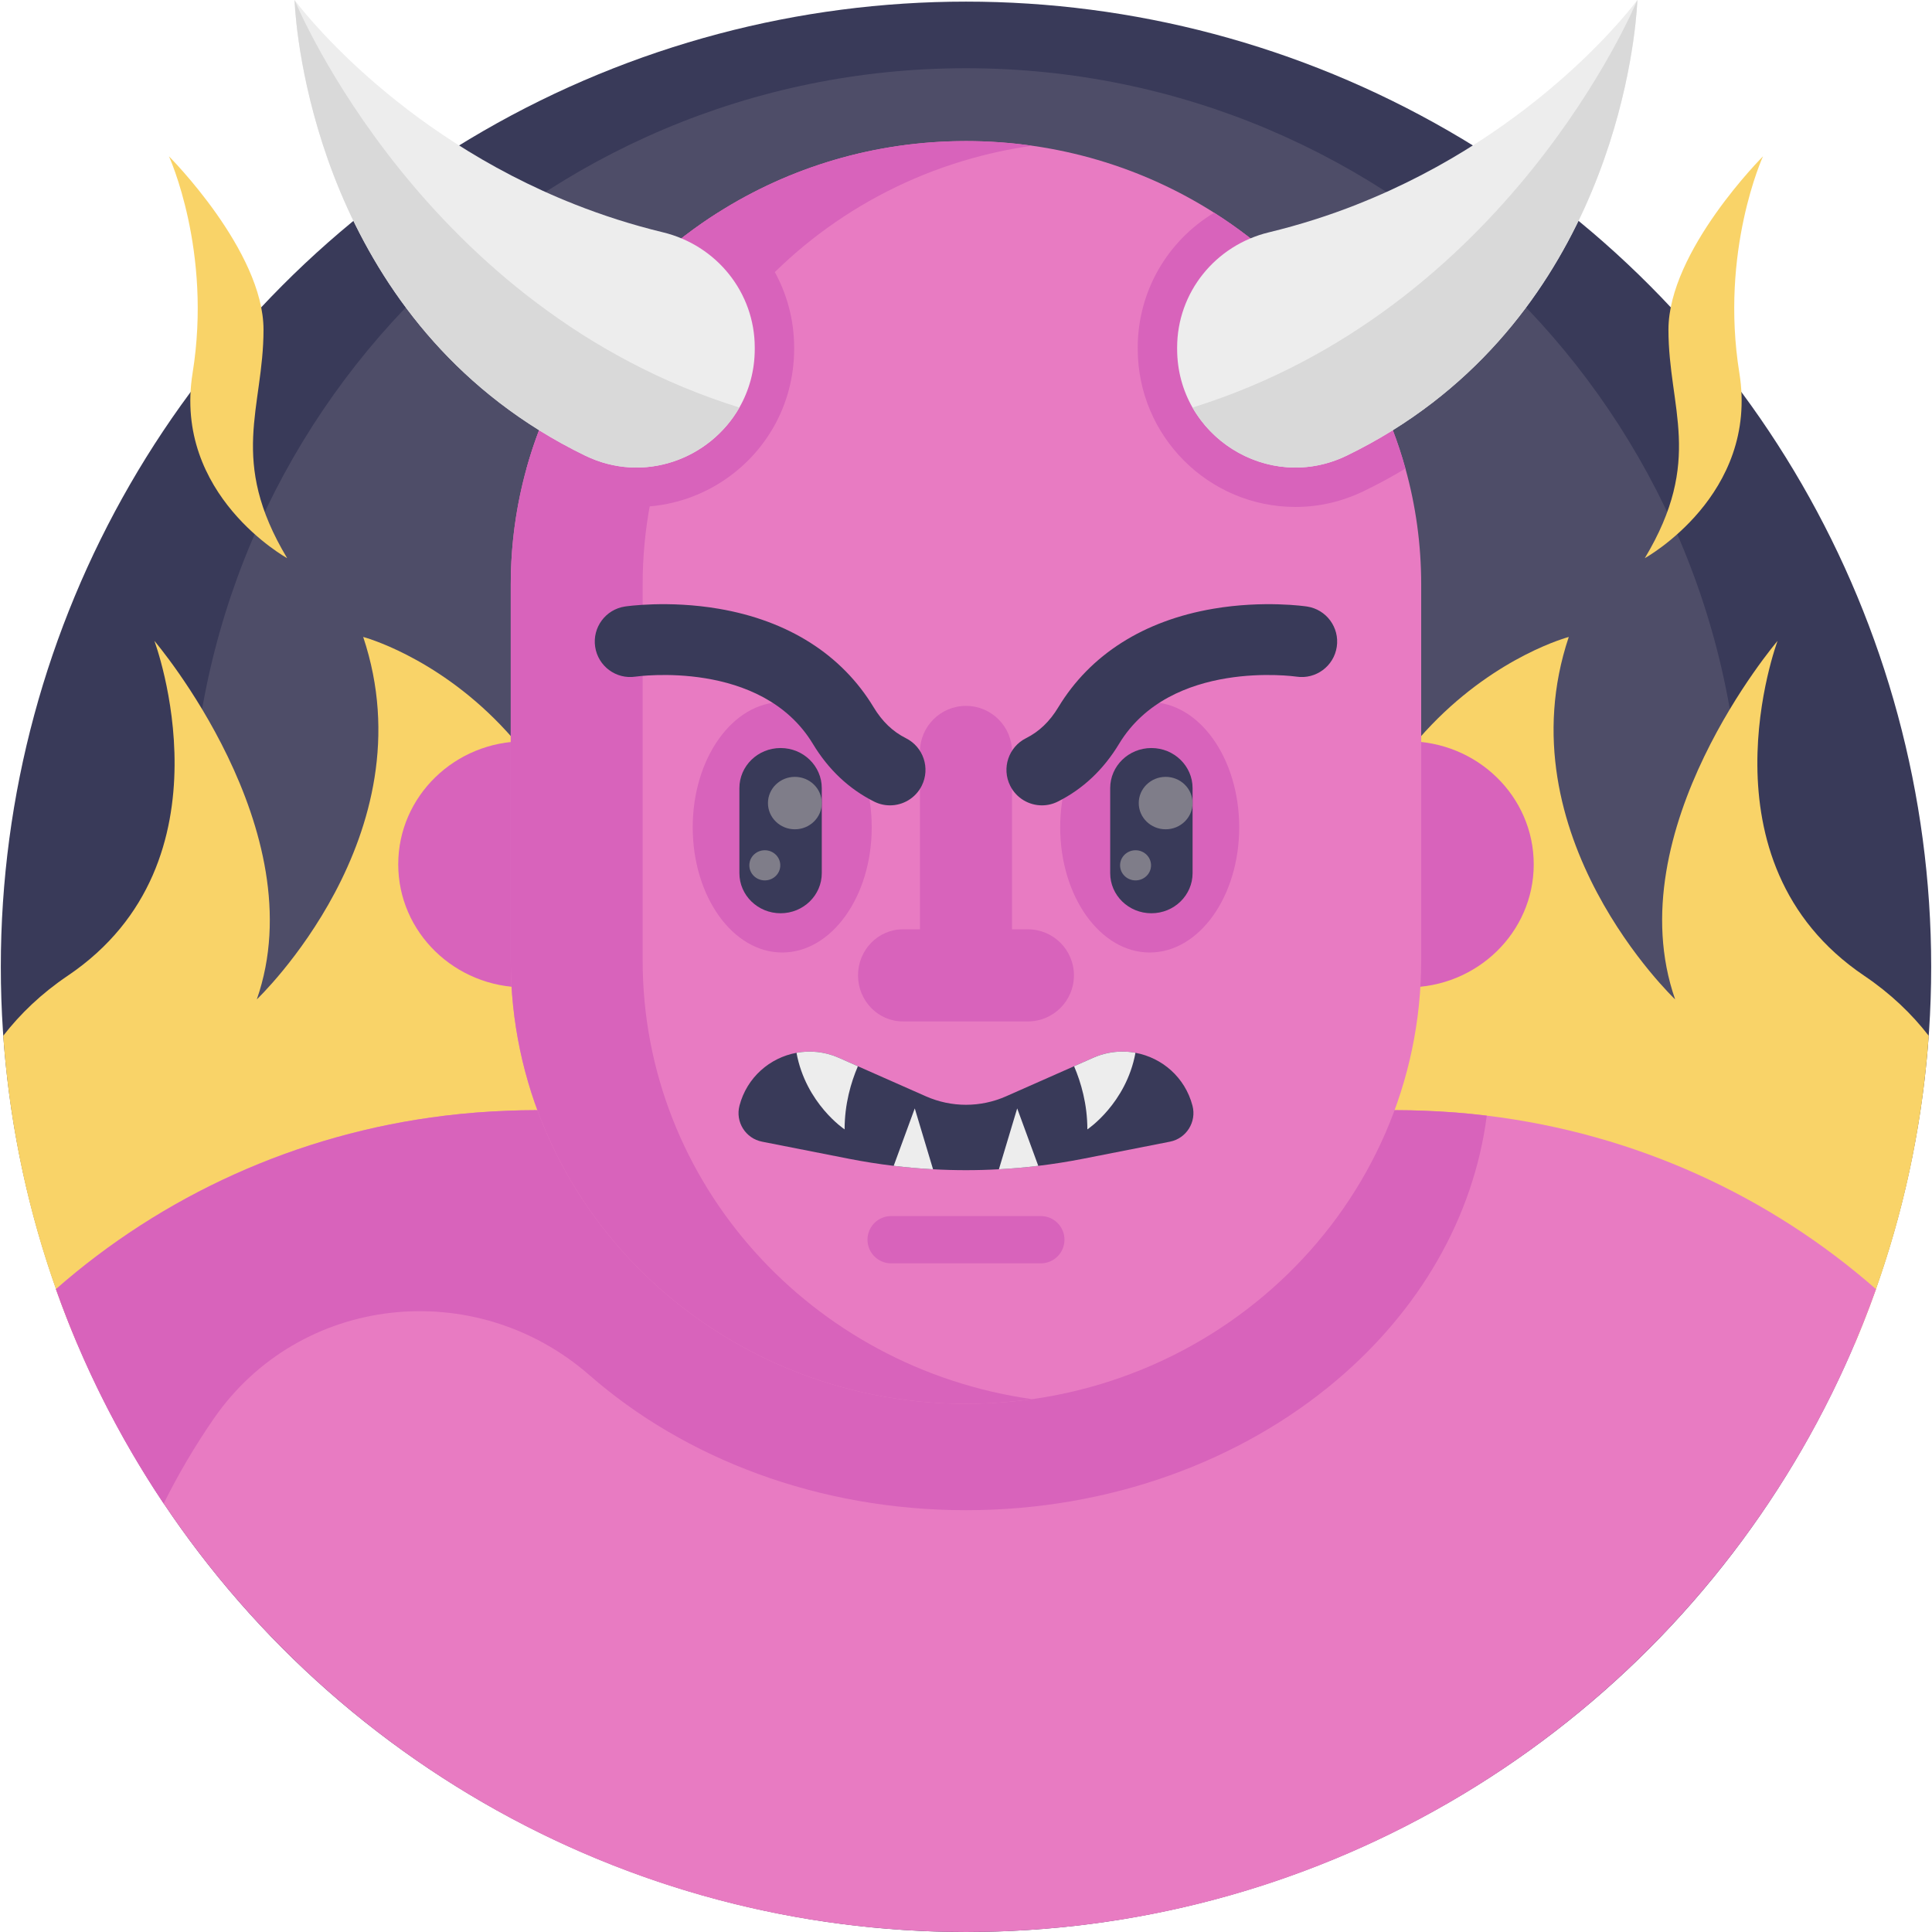 <?xml version="1.0" encoding="iso-8859-1"?>
<!-- Generator: Adobe Illustrator 19.0.0, SVG Export Plug-In . SVG Version: 6.00 Build 0)  -->
<svg version="1.1" id="Capa_1" xmlns="http://www.w3.org/2000/svg" xmlns:xlink="http://www.w3.org/1999/xlink" x="0px" y="0px"
	 viewBox="0 0 512 512" style="enable-background:new 0 0 512 512;" xml:space="preserve">
<circle style="fill:#393A59;" cx="256" cy="256.214" r="255.785"/>
<path style="fill:#4E4D68;" d="M461.506,223.594c0,58.374-24.335,111.062-63.416,148.474c-12.943,12.398-27.514,23.109-43.351,31.8
	c-29.301,16.088-62.963,25.24-98.748,25.24s-69.431-9.144-98.731-25.232c-4.723-2.584-9.328-5.352-13.807-8.296
	c-10.57-6.921-20.46-14.805-29.552-23.512c-39.081-37.403-63.424-90.099-63.424-148.474c0-113.503,92.012-205.515,205.515-205.515
	S461.506,110.091,461.506,223.594z"/>
<g>
	<path style="fill:#F9D368;" d="M163.066,296.169c-5.606,76.36-92.459,70.158-142.551,60.083c-2.046-4.792-3.936-9.668-5.69-14.606
		c-7.527-21.235-12.319-43.765-13.969-67.152c4.468-5.773,10.085-11.181,17.091-15.911c44.893-30.277,22.968-88.742,22.968-88.742
		s42.805,50.113,27.145,95.006c0,0,45.791-43.442,28.189-96.05C96.249,168.799,170.97,188.457,163.066,296.169z"/>
	<path style="fill:#F9D368;" d="M511.133,274.495c-1.65,23.386-6.442,45.916-13.969,67.152c-1.754,4.938-3.644,9.814-5.69,14.606
		c-50.092,10.075-136.944,16.276-142.551-60.083c-7.903-107.712,66.817-127.371,66.817-127.371
		c-17.602,52.608,28.189,96.05,28.189,96.05c-15.66-44.893,27.145-95.006,27.145-95.006s-21.924,58.465,22.969,88.742
		C501.048,263.314,506.664,268.722,511.133,274.495z"/>
</g>
<path style="fill:#E87BC2;" d="M497.164,341.647C462.001,440.902,367.298,512,255.995,512S49.988,440.902,14.826,341.647
	c28.063-24.639,63.717-41.208,103.139-45.989c5.523-0.668,11.119-1.107,16.777-1.305c2.266-0.094,4.562-0.146,6.859-0.146h228.787
	c2.297,0,4.604,0.052,6.87,0.146c5.648,0.198,11.244,0.626,16.757,1.305C433.437,300.429,469.101,317.008,497.164,341.647z"/>
<g>
	<ellipse style="fill:#D863BB;" cx="139.028" cy="229.058" rx="33.492" ry="32.615"/>
	<ellipse style="fill:#D863BB;" cx="372.962" cy="229.058" rx="33.492" ry="32.615"/>
	<path style="fill:#D863BB;" d="M377.258,294.353c-2.266-0.094-4.573-0.146-6.87-0.146c0,0-185.456,0.914-163.243,0.146
		c2.245-0.094,4.552-0.146,6.87-0.146h-72.259c-0.064-0.126-0.116-0.134-0.155,0c-2.297,0-4.594,0.052-6.859,0.146
		c-5.653,0.196-11.243,0.637-16.76,1.305c-0.005,0-0.013,0-0.018,0c0,0,0,0.001,0,0.002c-39.423,4.78-75.081,21.353-103.139,45.987
		c7.162,20.233,16.809,39.297,28.554,56.816c3.874-7.797,8.295-15.287,13.215-22.422c22.814-33.09,69.354-38.059,99.615-11.606
		c25.243,22.066,60.62,35.784,99.785,35.784c38.336,0,73.05-13.144,98.201-34.421c21.737-18.385,36.29-42.857,39.819-70.137
		C388.502,294.979,382.906,294.551,377.258,294.353z"/>
</g>
<path style="fill:#E87BC2;" d="M376.632,154.892v99.631c0,32.448-13.499,61.827-35.33,83.083
	c-21.841,21.277-52.003,34.421-85.307,34.421c-66.63,0-120.637-52.608-120.637-117.505v-99.631c0-10.628,1.451-20.922,4.166-30.705
	c7.82-28.23,26.174-52.253,50.698-67.809c18.918-12.017,41.51-18.991,65.773-18.991c24.263,0,46.845,6.974,65.763,18.991
	c24.524,15.545,42.878,39.568,50.698,67.799C375.18,133.97,376.632,144.264,376.632,154.892z"/>
<g>
	<path style="fill:#D863BB;" d="M170.307,254.522v-99.634c0-59.112,44.822-108.012,103.162-116.261
		c-5.708-0.807-11.54-1.243-17.478-1.243c-66.624,0-120.637,52.61-120.637,117.505v99.634c0,64.894,54.012,117.505,120.637,117.505
		c5.938,0,11.77-0.435,17.479-1.242C215.129,362.536,170.307,313.634,170.307,254.522z"/>
	<path style="fill:#D863BB;" d="M255.996,265.171L255.996,265.171c-6.739,0-12.203-5.321-12.203-11.886v-54.014
		c0-6.739,5.463-12.203,12.203-12.203l0,0c6.739,0,12.203,5.463,12.203,12.203v54.014
		C268.198,259.849,262.735,265.171,255.996,265.171z"/>
	<path style="fill:#D863BB;" d="M227.385,258.484L227.385,258.484c0-6.739,5.321-12.203,11.886-12.203h33.133
		c6.739,0,12.203,5.463,12.203,12.203l0,0c0,6.739-5.463,12.203-12.203,12.203h-33.133
		C232.707,270.687,227.385,265.223,227.385,258.484z"/>
	<ellipse style="fill:#D863BB;" cx="304.683" cy="219.245" rx="23.719" ry="33.178"/>
	<ellipse style="fill:#D863BB;" cx="207.296" cy="219.245" rx="23.719" ry="33.178"/>
</g>
<g>
	<path style="fill:#393A59;" d="M316.046,231.39v-22.521c0-5.874-4.888-10.634-10.918-10.634l0,0
		c-6.03,0-10.918,4.762-10.918,10.634v22.521c0,5.874,4.888,10.634,10.918,10.634l0,0
		C311.158,242.025,316.046,237.263,316.046,231.39z"/>
	<path style="fill:#393A59;" d="M195.946,208.869v22.521c0,5.874,4.888,10.634,10.918,10.634l0,0c6.03,0,10.918-4.762,10.918-10.634
		v-22.521c0-5.874-4.888-10.634-10.918-10.634l0,0C200.834,198.235,195.946,202.997,195.946,208.869z"/>
</g>
<g>
	<ellipse style="fill:#7F7D89;" cx="308.911" cy="212.824" rx="7.133" ry="6.948"/>
	<ellipse style="fill:#7F7D89;" cx="210.648" cy="212.824" rx="7.133" ry="6.948"/>
	<ellipse style="fill:#7F7D89;" cx="300.935" cy="229.319" rx="4.102" ry="3.995"/>
	<ellipse style="fill:#7F7D89;" cx="202.682" cy="229.319" rx="4.102" ry="3.995"/>
</g>
<path style="fill:#D863BB;" d="M210.455,92.115v0.365c0,7.298-1.879,14.46-5.45,20.703c-7.444,13.05-21.371,21.162-36.332,21.162
	c-6.285,0-12.393-1.42-18.145-4.207c-3.769-1.827-7.444-3.811-11.004-5.951c7.82-28.23,26.174-52.253,50.698-67.809
	C202.551,63.822,210.455,77.186,210.455,92.115z"/>
<path style="fill:#EDEDED;" d="M200.018,92.11v0.365c0,5.753-1.499,11.019-4.076,15.526c-7.758,13.594-25.26,20.313-40.86,12.742
	c-8.47-4.112-16.012-8.853-22.73-14.016C79.857,66.363,78.066,0,78.066,0s0,0.009,0.019,0.028
	c0.787,1.059,26.291,35.266,74.393,54.192c7.224,2.848,14.963,5.35,23.208,7.346C189.889,64.995,200.018,77.503,200.018,92.11z"/>
<path style="fill:#D863BB;" d="M372.455,124.177c-3.571,2.151-7.246,4.134-11.014,5.961c-5.753,2.788-11.85,4.207-18.135,4.207
	c-23.042,0-41.792-18.782-41.792-41.865v-0.365c0-14.93,7.903-28.303,20.244-35.737C346.282,71.924,364.636,95.947,372.455,124.177z
	"/>
<path style="fill:#EDEDED;" d="M433.914,0c0,0-1.799,66.363-54.295,106.726c-6.709,5.163-14.251,9.904-22.73,14.017
	c-20.772,10.081-44.936-5.181-44.936-28.267v-0.365c0-14.607,10.128-27.115,24.332-30.544c8.245-1.996,15.984-4.488,23.208-7.336
	v-0.009C408.374,34.995,433.914,0,433.914,0z"/>
<g>
	<path style="fill:#D9D9D9;" d="M195.943,108.001c-7.758,13.594-25.26,20.313-40.86,12.742c-8.47-4.112-16.012-8.853-22.73-14.016
		C79.857,66.363,78.066,0,78.066,0s0,0.009,0.019,0.028C78.797,1.761,112.443,82.001,195.943,108.001z"/>
	<path style="fill:#D9D9D9;" d="M316.039,108.001c7.758,13.594,25.26,20.313,40.86,12.742c8.47-4.112,16.012-8.853,22.73-14.016
		C432.124,66.363,433.914,0,433.914,0s0,0.009-0.019,0.028C433.183,1.761,399.538,82.001,316.039,108.001z"/>
</g>
<g>
	<path style="fill:#393A59;" d="M235.858,213.429c-1.414,0-2.847-0.319-4.197-0.995c-6.654-3.328-12.115-8.472-16.231-15.289
		c-13.633-22.562-46.687-17.879-47.016-17.829c-5.138,0.775-9.917-2.764-10.689-7.895c-0.77-5.132,2.764-9.917,7.896-10.689
		c0.462-0.07,11.501-1.68,24.816,0.589c18.456,3.145,32.66,12.172,41.079,26.106c2.283,3.779,5.081,6.46,8.554,8.198
		c4.641,2.322,6.521,7.966,4.199,12.608C242.621,211.526,239.303,213.429,235.858,213.429z"/>
	<path style="fill:#393A59;" d="M276.124,213.429c1.414,0,2.847-0.319,4.197-0.995c6.654-3.328,12.115-8.472,16.231-15.289
		c13.633-22.562,46.687-17.879,47.017-17.829c5.138,0.775,9.917-2.764,10.689-7.895c0.771-5.132-2.764-9.917-7.896-10.689
		c-0.462-0.07-11.501-1.68-24.816,0.589c-18.456,3.145-32.66,12.172-41.079,26.106c-2.283,3.779-5.081,6.46-8.554,8.198
		c-4.641,2.322-6.521,7.966-4.199,12.608C269.36,211.526,272.678,213.429,276.124,213.429z"/>
	<path style="fill:#393A59;" d="M310.033,302.559L286.94,307.1c-3.905,0.762-7.841,1.389-11.787,1.858
		c-3.466,0.418-6.943,0.72-10.43,0.908c-5.815,0.324-11.641,0.324-17.456,0c-3.487-0.188-6.964-0.491-10.43-0.908
		c-3.946-0.47-7.882-1.096-11.787-1.858l-23.083-4.542c-4.385-0.856-7.131-5.241-5.993-9.553c1.973-7.527,8.091-12.716,15.107-14
		c3.644-0.679,7.538-0.303,11.223,1.326l5.043,2.234l18.041,7.976c6.755,2.986,14.46,2.986,21.215,0l18.041-7.976l5.043-2.234
		c2.537-1.128,5.178-1.65,7.757-1.65c1.169,0,2.328,0.104,3.466,0.324c7.016,1.284,13.134,6.473,15.107,14
		C317.154,297.318,314.408,301.703,310.033,302.559z"/>
</g>
<g>
	<path style="fill:#EDEDED;" d="M300.909,279.006c-2.474,13.468-12.747,20.296-12.747,20.296c0-6.713-1.691-12.476-3.518-16.736
		l5.043-2.234c2.537-1.128,5.178-1.65,7.757-1.65C298.612,278.682,299.771,278.786,300.909,279.006z"/>
	<path style="fill:#EDEDED;" d="M227.347,282.566c-1.827,4.26-3.518,10.023-3.518,16.736c0,0-10.273-6.828-12.748-20.296
		c3.644-0.679,7.538-0.303,11.223,1.326L227.347,282.566z"/>
	<path style="fill:#EDEDED;" d="M247.267,309.867c-3.487-0.188-6.964-0.491-10.43-0.908l5.586-15.222L247.267,309.867z"/>
	<path style="fill:#EDEDED;" d="M275.153,308.959c-3.466,0.418-6.943,0.72-10.43,0.908l4.844-16.13L275.153,308.959z"/>
</g>
<path style="fill:#D863BB;" d="M275.831,334.798h-39.673c-3.46,0-6.264-2.804-6.264-6.264l0,0c0-3.46,2.804-6.264,6.264-6.264
	h39.673c3.46,0,6.264,2.804,6.264,6.264l0,0C282.095,331.993,279.291,334.798,275.831,334.798z"/>
<g>
	<path style="fill:#F9D368;" d="M435.892,147.918c0,0,30.277-16.704,25.057-49.069c-5.22-32.365,6.264-57.421,6.264-57.421
		s-25.057,25.057-25.057,45.937S451.553,121.818,435.892,147.918z"/>
	<path style="fill:#F9D368;" d="M76.098,147.918c0,0-30.277-16.704-25.057-49.069s-6.264-57.421-6.264-57.421
		s25.057,25.057,25.057,45.937S60.438,121.818,76.098,147.918z"/>
</g>
<g>
</g>
<g>
</g>
<g>
</g>
<g>
</g>
<g>
</g>
<g>
</g>
<g>
</g>
<g>
</g>
<g>
</g>
<g>
</g>
<g>
</g>
<g>
</g>
<g>
</g>
<g>
</g>
<g>
</g>
</svg>
